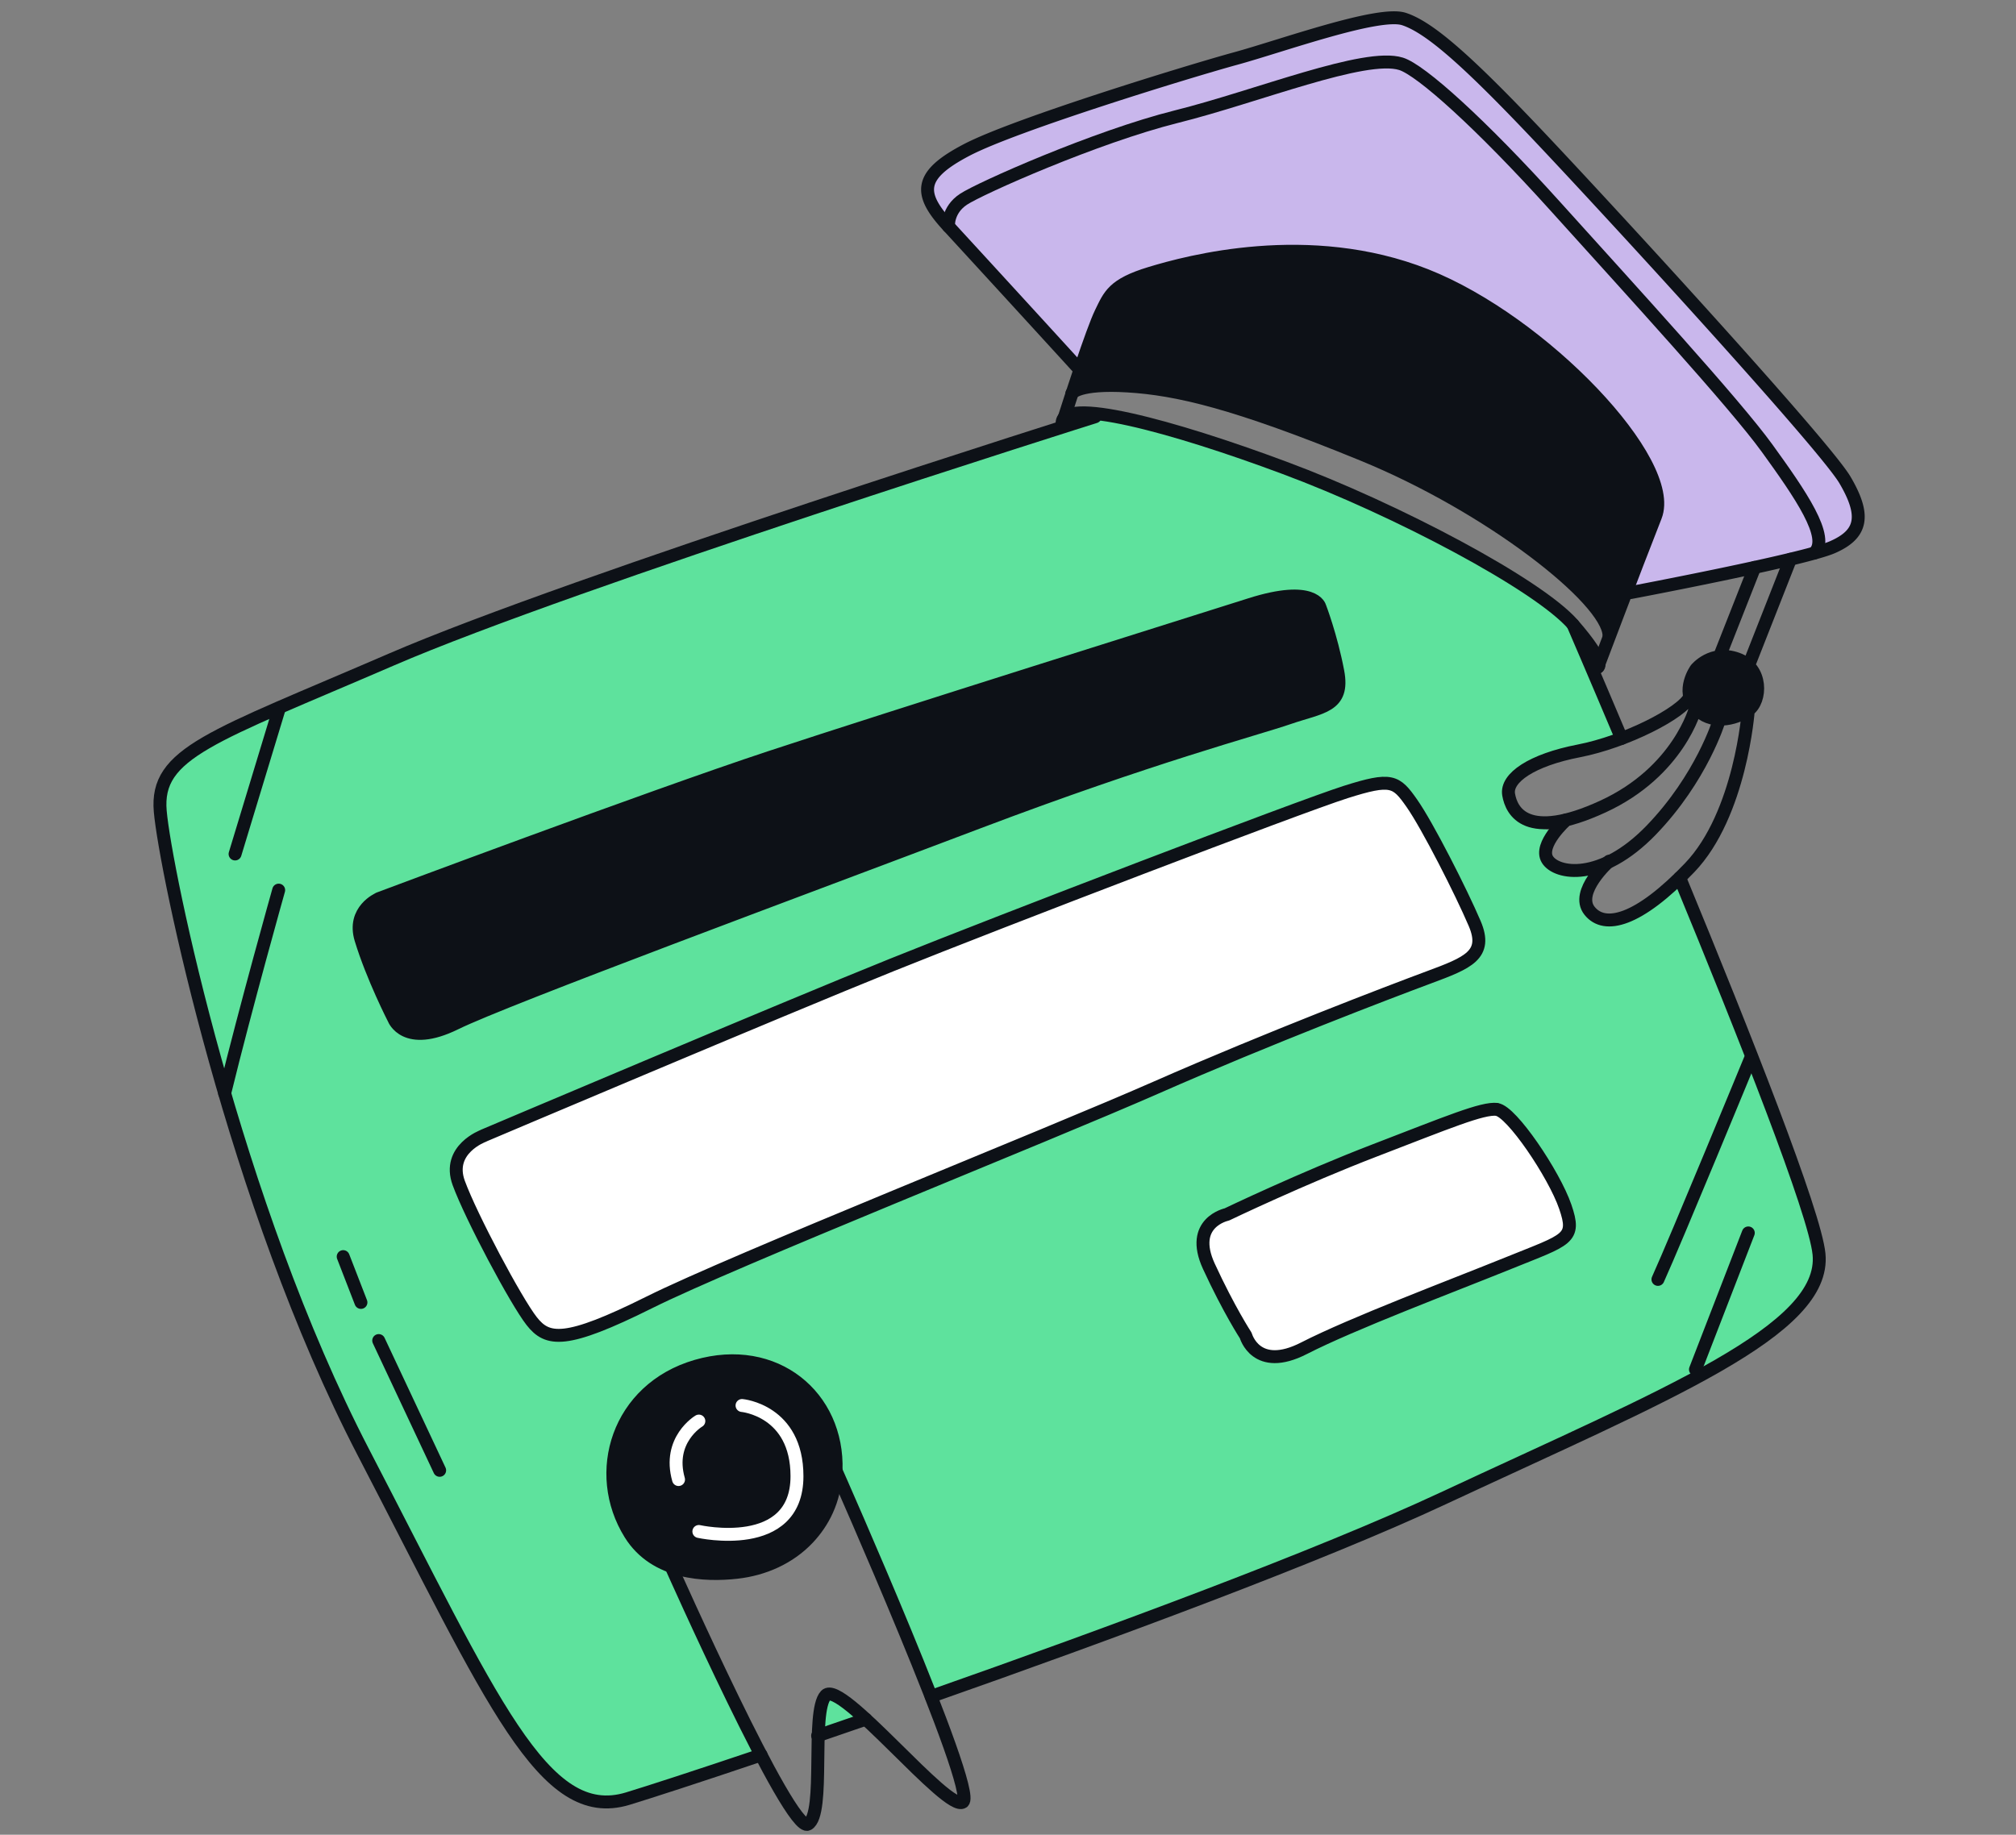 <svg xmlns="http://www.w3.org/2000/svg" width="156" height="142" fill="none"><rect width="100%" height="100%" fill="#808080" stroke="none"/><path d="M126.189 45.862s13.339-2.522 15.607-3.512c2.268-.99 2.62-2.392.971-5.198-1.65-2.805-19.027-21.713-24.155-27.1-5.128-5.388-8.014-7.944-9.972-8.58-1.959-.637-9.406 2.065-13.014 3.055-3.616.99-17.12 5.129-20.847 7.091-3.728 1.954-3.737 3.365-1.383 5.904a4879.15 4879.15 0 0 1 10.23 11.17s10.136-.206 22.128 5.706c11.991 5.913 20.435 11.455 20.435 11.455v.009Z" fill="#C9B7EC"></path><path d="M63.844 131.294c-.249.129-.395 1.325-.49 2.969l3.497-1.222c-1.186-.99-2.552-1.979-3.007-1.747Z" fill="#5EE29D"></path><path d="M140.757 97.059c-.31-3.158-5.738-16.876-10.712-28.96-1.486 1.007-3.023 1.928-4.492 2.961-.782.55-1.916.207-2.457-.49-.515-.672-.592-1.92.146-2.505.567-.439 1.091-.93 1.581-1.463.103-.112.197-.232.292-.344-1.28.714-2.646 1.007-4.175.792-1.237-.172-1.701-1.85-1.134-2.797 0 0 .009-.017.018-.026-.628-.103-1.143-.439-1.435-.947a1.961 1.961 0 0 1-1.057-.826c-.532-.826-.214-2.16.679-2.608 2.379-1.179 4.931-1.953 7.465-2.72l-4.029-9.758-14.182-7.823-13.322-5.241-9.209-2.049s-40.5 12.755-54.45 18.787C16.334 57.075 12.005 58.254 12.4 62.79c.395 4.535 5.704 30.327 15.728 49.631 10.024 19.303 13.933 28.753 20.435 26.79 1.623-.49 5.308-1.686 10.196-3.33l-7.568-15.706 12.086-10.68 8.753 21.747.129-.043-.103.112c13.76-4.836 30.055-10.861 39.616-15.327 17.3-8.073 29.669-12.995 29.085-18.908v-.017Z" fill="#5EE29D"></path><path d="M110.349 21.308c-9.071-3.588-18.434-1.032-21.328-.163-2.895.869-3.161 1.712-3.823 3.064-.42.852-1.262 3.287-1.975 5.447.67-.137 1.709-.224 3.341-.12 3.96.232 8.598 1.3 18.906 5.516 9.062 3.71 17.454 9.914 19.421 13.314a734.328 734.328 0 0 1 3.23-8.391c1.649-4.191-8.693-15.07-17.763-18.658l-.009-.009ZM57.015 121.69c2.088-.233 4.08-1.11 5.523-2.642 1.1-1.171 2.07-2.866 2.157-5.241.197-5.715-4.716-9.846-10.815-8.073-6.09 1.773-8.057 8.271-5.11 12.995 1.932 3.098 5.806 3.236 8.245 2.961ZM29.305 69.563s-2.062.878-1.375 3.132c.902 2.96 2.552 6.17 2.552 6.17s.858 2.264 4.758.345c3.9-1.919 26.895-10.43 40.432-15.56 13.538-5.129 21.517-7.212 24.034-8.08 2.517-.87 4.338-.844 3.814-3.598s-1.391-5-1.391-5-.438-1.756-5.378-.19c-4.939 1.567-27.676 8.701-37.133 11.825-9.457 3.124-30.313 10.947-30.313 10.947v.009Z" fill="#0D1117"></path><path d="M37.405 87.91s-2.86 1.042-1.907 3.65c.954 2.607 4.424 9.131 5.644 10.689 1.22 1.557 2.602 1.79 9.113-1.455 6.511-3.244 30.537-12.806 39.22-16.627 8.685-3.82 18.048-7.392 21.08-8.52 3.041-1.127 4.596-1.738 3.556-4.174-1.039-2.435-3.642-7.565-4.861-9.303-1.22-1.738-1.564-1.997-5.12-.87-3.556 1.128-26.723 10.001-35.14 13.392-8.418 3.39-31.585 13.21-31.585 13.21v.009ZM115.838 85.862c-1.125-.129-3.814 1.007-9.457 3.176-5.644 2.169-11.45 4.957-11.45 4.957s-2.947.611-1.392 4.002c1.563 3.391 2.86 5.37 2.86 5.37s.782 2.892 4.51.981c3.728-1.91 11.364-4.785 15.874-6.61 4.509-1.824 5.205-1.824 4.338-4.345-.868-2.522-4.166-7.401-5.292-7.522l.009-.009Z" fill="#fff"></path><path d="M133.498 55.664c1.552 0 2.809-1.087 2.809-2.427s-1.257-2.427-2.809-2.427c-1.551 0-2.808 1.087-2.808 2.427s1.257 2.427 2.808 2.427Z" fill="#0D1117"></path><path d="M126.189 45.862s13.339-2.522 15.607-3.512c2.268-.99 2.62-2.392.971-5.198-1.65-2.805-19.027-21.713-24.155-27.1-5.128-5.388-8.014-7.944-9.972-8.58-1.959-.637-9.406 2.065-13.014 3.055-3.616.99-17.12 5.129-20.847 7.091-3.728 1.954-3.737 3.365-1.383 5.904a4879.15 4879.15 0 0 1 10.23 11.17" stroke="#0D1117" stroke-linecap="round" stroke-linejoin="round"></path><path d="M73.396 17.522s-.112-1.257 1.16-2.1c1.27-.844 10.221-4.828 16.475-6.394 6.253-1.558 14.585-4.966 17.385-4.088 1.521.473 6.116 4.57 11.957 11.05 5.841 6.48 13.864 15.233 16.381 18.718 2.517 3.486 4.93 6.945 3.625 8.098" stroke="#0D1117" stroke-linecap="round" stroke-linejoin="round"></path><path d="M82.192 32.815c.61-1.92 2.336-7.255 2.998-8.606.661-1.351.927-2.186 3.822-3.064 2.895-.878 12.258-3.425 21.328.164 9.071 3.588 19.413 14.466 17.764 18.658-1.649 4.19-4.475 11.678-4.475 11.678" stroke="#0D1117" stroke-linecap="round" stroke-linejoin="round"></path><path d="M123.637 51.645s.765-.232-1.915-3.313-13.675-8.908-22.334-12.126c-8.658-3.228-17.402-5.603-17.196-3.391" stroke="#0D1117" stroke-linecap="round" stroke-linejoin="round"></path><path d="M82.94 30.448s.514-.809 4.32-.576c3.805.232 8.263 1.247 18.167 5.3 9.895 4.046 18.958 11.197 19.078 13.969M131.239 51.791s1.203-1.506 3.196-.792c1.993.715 1.881 3.236.85 3.968-1.031.731-2.938 1.162-4.089-.18-1.151-1.352.043-2.996.043-2.996ZM138.541 43.289l-3.11 7.908M135.775 43.916l-2.723 6.911M135.285 54.976s-.575 8.046-4.544 12.186c-3.968 4.148-6.571 4.793-7.739 3.33-1.168-1.463 1.512-3.838 1.512-3.838" stroke="#0D1117" stroke-linecap="round" stroke-linejoin="round"></path><path d="M133.009 55.819s-1.332 4.38-5.231 8.425c-3.9 4.036-7.345 3.417-8.04 2.272-.696-1.144 1.451-3.055 1.451-3.055" stroke="#0D1117" stroke-linecap="round" stroke-linejoin="round"></path><path d="M131.196 54.795s-1.271 4.922-7.172 7.633c-5.901 2.711-7.061.37-7.284-.93-.224-1.299 1.795-2.676 5.429-3.381 3.633-.706 7.988-2.935 8.589-4.183" stroke="#0D1117" stroke-linecap="round" stroke-linejoin="round"></path><path d="M125.476 57.153c-2.208-5.233-3.754-8.813-3.754-8.813M72.056 131.294c13.76-4.837 30.055-10.861 39.616-15.328 17.3-8.072 29.669-12.995 29.085-18.907-.309-3.176-5.781-17.006-10.78-29.123M63.269 134.34c1.202-.413 2.448-.843 3.728-1.282M84.743 32.255s-40.5 12.755-54.45 18.787C16.334 57.075 12.005 58.254 12.4 62.79c.395 4.527 5.704 30.327 15.728 49.631 10.024 19.303 13.933 28.753 20.435 26.79 1.64-.499 5.386-1.712 10.333-3.382" stroke="#0D1117" stroke-linecap="round" stroke-linejoin="round"></path><path d="M21.565 68.892s-2.542 9.019-4.183 15.732M26.556 97.257l1.374 3.546M29.305 103.754l4.716 10.044M57.015 121.69c2.088-.233 4.08-1.11 5.523-2.642 1.1-1.171 2.07-2.866 2.157-5.241.197-5.715-4.716-9.846-10.815-8.073-6.09 1.773-8.057 8.271-5.11 12.995 1.932 3.098 5.806 3.236 8.245 2.961Z" stroke="#0D1117" stroke-linecap="round" stroke-linejoin="round"></path><path d="M51.93 121.234s9.217 20.732 10.591 19.949c1.375-.784.198-8.701 1.375-9.966 1.177-1.265 9.44 9.096 10.617 8.253 1.176-.843-9.827-25.663-9.827-25.663" stroke="#0D1117" stroke-linecap="round" stroke-linejoin="round"></path><path d="M54.078 118.531s7.593 1.695 7.593-4.277c0-5.095-4.252-5.474-4.252-5.474M54.078 109.985s-2.449 1.446-1.572 4.527" stroke="#fff" stroke-linecap="round" stroke-linejoin="round"></path><path d="M29.305 69.563s-2.062.878-1.375 3.132c.902 2.96 2.552 6.17 2.552 6.17s.858 2.264 4.758.345c3.9-1.919 26.895-10.43 40.432-15.56 13.538-5.129 21.517-7.212 24.034-8.08 2.517-.87 4.338-.844 3.814-3.598s-1.391-5-1.391-5-.438-1.756-5.378-.19c-4.939 1.567-27.676 8.701-37.133 11.825-9.457 3.124-30.313 10.947-30.313 10.947v.009ZM37.405 87.91s-2.86 1.042-1.907 3.65c.954 2.607 4.424 9.131 5.644 10.689 1.22 1.557 2.602 1.79 9.113-1.455 6.511-3.244 30.537-12.806 39.22-16.627 8.685-3.82 18.048-7.392 21.08-8.52 3.041-1.127 4.596-1.738 3.556-4.174-1.039-2.435-3.642-7.565-4.861-9.303-1.22-1.738-1.564-1.997-5.12-.87-3.556 1.128-26.723 10.001-35.14 13.392-8.418 3.39-31.585 13.21-31.585 13.21v.009ZM115.838 85.862c-1.125-.129-3.814 1.007-9.457 3.176-5.644 2.169-11.45 4.957-11.45 4.957s-2.947.611-1.392 4.002c1.563 3.391 2.86 5.37 2.86 5.37s.782 2.892 4.51.981c3.728-1.91 11.364-4.785 15.874-6.61 4.509-1.824 5.205-1.824 4.338-4.345-.868-2.522-4.166-7.401-5.292-7.522l.009-.009ZM21.565 54.976 18.19 66.095M135.431 81.99s-5.781 14.045-7.138 17.031M131.196 105.992l4.089-10.568" stroke="#0D1117" stroke-linecap="round" stroke-linejoin="round"></path></svg>
